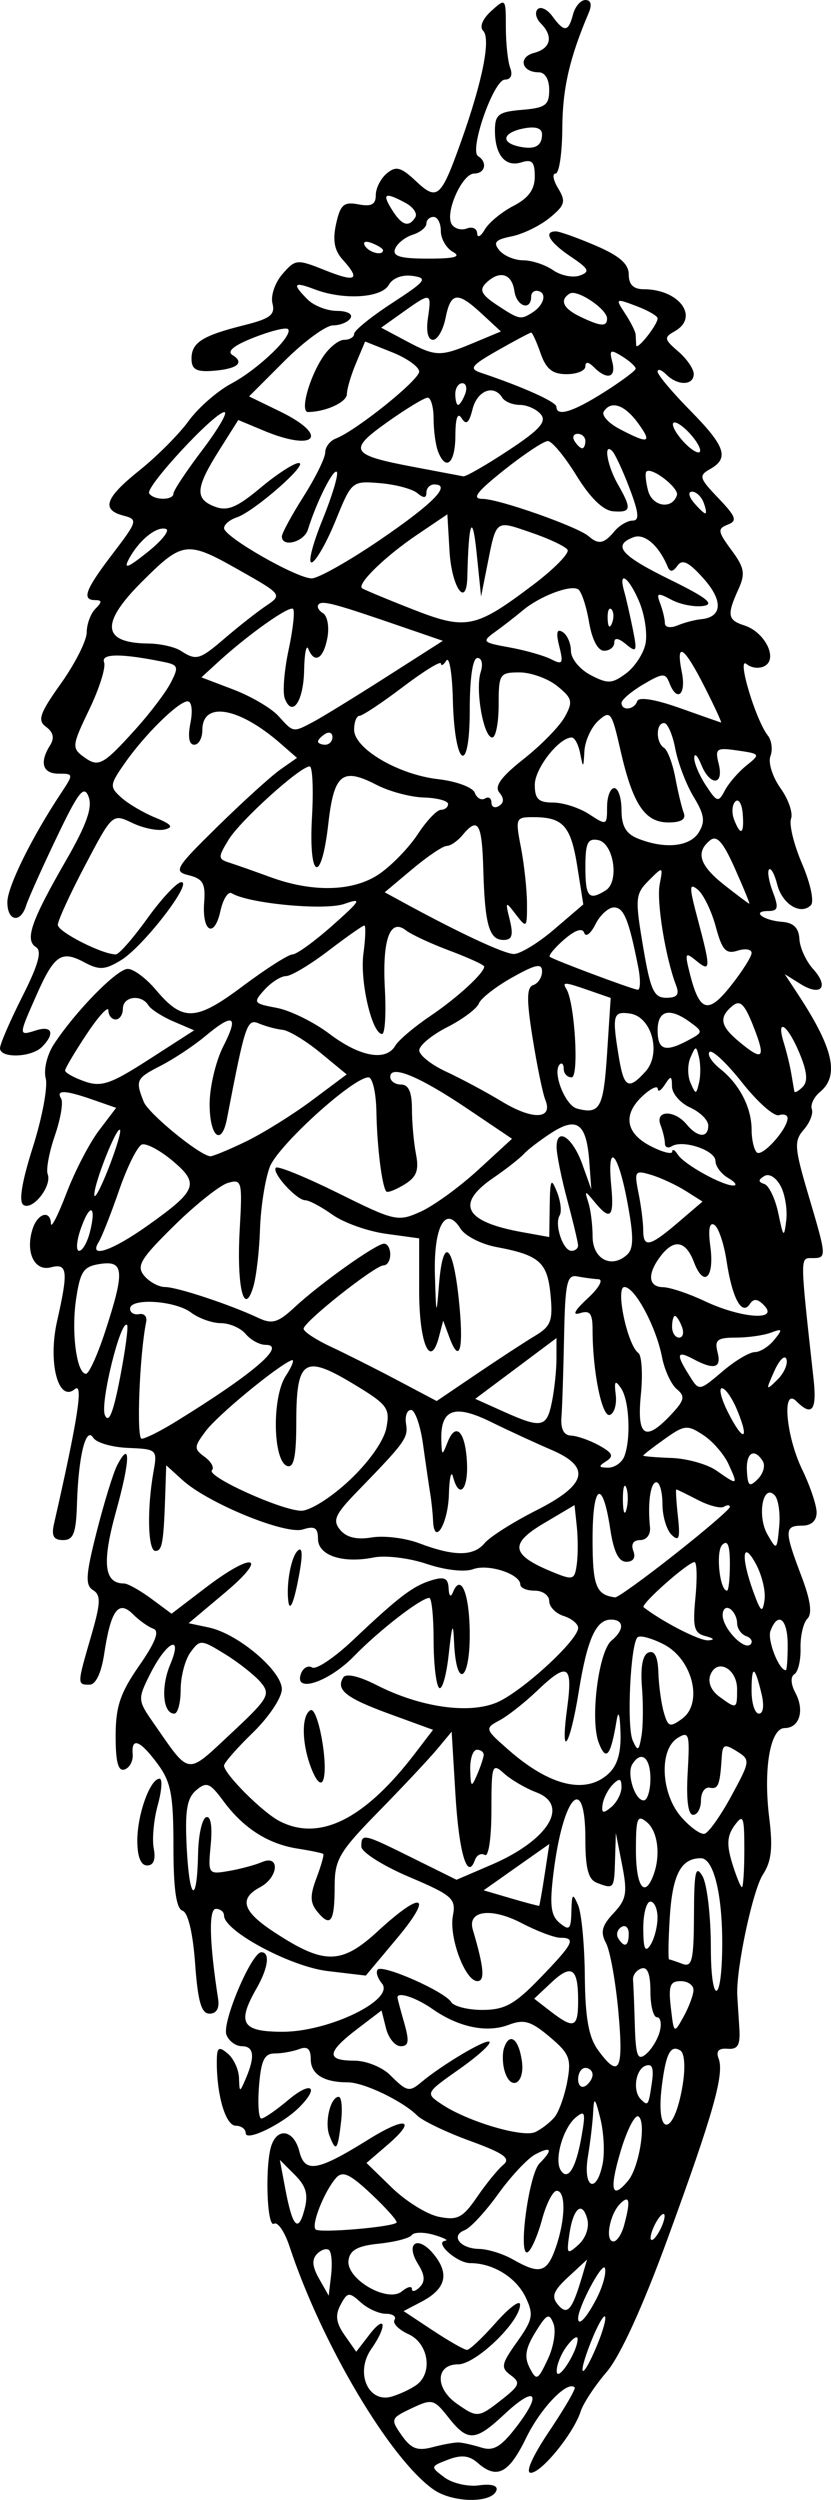 <?xml version="1.0" encoding="UTF-8" standalone="no"?>
<!-- Created with Inkscape (http://www.inkscape.org/) -->
<svg
    xmlns:inkscape="http://www.inkscape.org/namespaces/inkscape"
    xmlns:rdf="http://www.w3.org/1999/02/22-rdf-syntax-ns#"
    xmlns="http://www.w3.org/2000/svg"
    xmlns:cc="http://creativecommons.org/ns#"
    xmlns:dc="http://purl.org/dc/elements/1.1/"
    xmlns:sodipodi="http://sodipodi.sourceforge.net/DTD/sodipodi-0.dtd"
    xmlns:svg="http://www.w3.org/2000/svg"
    xmlns:ns1="http://sozi.baierouge.fr"
    xmlns:xlink="http://www.w3.org/1999/xlink"
    id="svg2"
    sodipodi:docname="cone_01.svg"
    viewBox="0 0 166.35 500.16"
    sodipodi:version="0.32"
    version="1.0"
    inkscape:output_extension="org.inkscape.output.svg.inkscape"
    inkscape:version="0.46dev+devel"
  >
  <sodipodi:namedview
      id="base"
      bordercolor="#666666"
      height="500px"
      inkscape:pageshadow="2"
      guidetolerance="10.0"
      pagecolor="#ffffff"
      gridtolerance="10.0"
      inkscape:zoom="1.0666667"
      objecttolerance="10.0"
      borderopacity="1.0"
      inkscape:current-layer="svg2"
      inkscape:cx="79.5"
      inkscape:cy="240"
      inkscape:window-y="-4"
      inkscape:window-x="-4"
      inkscape:window-height="744"
      showgrid="false"
      inkscape:pageopacity="0.0"
      inkscape:window-width="1280"
  />
  <path
      id="path2311"
      sodipodi:nodetypes="cssssscccsssssssssssssssssssssssssssssssssssscccssssscccssssssssssssssssscccssssssssssssssssssssssccccccsssscccssssssssssssscccssssssssssssscccsssssssssssssssssscccsssssssssssssssssssssssssssssssssssssssssssssssssssssssssssssssssssssssssssssssssssssssssssssssssssssssssssssssssssssssssscccssssssssssssssssssssssssssssssssssccsssssssccsssssssssssssscccsssssccssssscccssccsssccssccssccssccccsccscccccsssssssssccssccssccsssccsssccccsccssccsssccssccssssssscccsssssssccssccssccssccsssccsscccssssssssccssssssccssscccccccsssssssccsssccssccccccsccssccsssccsssssssssccsssccssccsssccssssssssssccssssssssccssssssssccssccssccssccssssccssssccssccsssssssssssssssccssccccssccsssssssssssssssssccssccssccssssssssssccssccsssssccssssssssssssssccssssssssccssccsssssccsscccccccccssssssccccccssssscccssssssssssssssssssssssscccccsssssssccssccsssccsssccssssssssccsssssccssccssssccsscccssscccsssccccsssccssssccssccssssssssssssssscccccsssssssssccssssssccsssssssssccccsssssccsssssssccccsssccssssccssccsssssssssssssccssccssccsssssssccssssccssssssccccssssssssscccsccsssccssccsssssssssssccsssssssssssssssssssccssccssssssssssssssssssssccssssssccsssssccssscccccsssssssscccsccsssssssccsssssssssssssssssccsssssccsscccscccssccssccssssssssssccsssssssssssssscccsssssssssssssccccccssssssccssccssssssssssccsssccssccsssccssssssssssssccsssccsssccssccsssssssssssccsssccccssscccccssssccssccsssssccssssssccssccssccssccssccssssccssccssssssssssssccssc"
      style="fill:#000000"
      d="m86.797 498.1c-8.711-6.09-22.432-29.23-28.827-48.61-0.982-2.97-2.384-5.04-3.115-4.58-1.474 0.91-1.848-12.23-0.452-15.87 1.349-3.52 4.487-2.72 5.523 1.41 1.102 4.39 3.623 3.96 13.784-2.37 7.616-4.74 9.862-4.11 3.838 1.07l-4.185 3.6 5.103 4.96c2.807 2.73 7.042 5.35 9.411 5.82 3.711 0.74 4.768 0.19 7.625-3.98 1.824-2.66 4.195-5.57 5.268-6.45 1.53-1.27 0.08-2.3-6.692-4.77-4.756-1.73-9.511-4.02-10.567-5.07-2.922-2.92-10.69-6.64-13.883-6.64-4.826 0-7.424-1.62-7.424-4.65 0-2.04-0.671-2.63-2.288-2.01-1.258 0.48-3.471 0.88-4.917 0.88-2.075 0-2.739 1.37-3.147 6.51-0.285 3.58-0.075 6.51 0.466 6.51 0.542 0 2.988-1.69 5.435-3.75 4.567-3.84 6.286-2.63 2.144 1.51-3.378 3.38-10.712 6.92-10.712 5.17 0-0.82-0.895-1.49-1.989-1.49-2.005 0-3.798-5.97-3.798-12.65 0-3.05 0.34-3.33 2.17-1.81 1.194 0.99 2.216 3.18 2.272 4.88 0.099 3 0.132 3 1.345 0.18 1.908-4.44 1.664-6.51-0.769-6.51-1.218 0-2.609-1.02-3.09-2.28-0.942-2.45 5.017-16.52 6.999-16.52 1.787 0 1.364 3.15-0.97 7.23-3.985 6.97-2.955 8.68 5.229 8.68 9.305 0 22.546-6.44 19.871-9.66-0.904-1.09-1.279-2.35-0.834-2.79 1.054-1.06 13.397 4.4 14.691 6.5 0.547 0.88 3.398 1.6 6.335 1.58 4.403-0.02 6.423-1.14 11.483-6.39 6.69-6.92 7.25-8.05 4.03-8.05-1.17 0-4.66-1.32-7.75-2.93-6.08-3.17-10.899-2.53-9.769 1.3 2.245 7.59 2.487 10.31 0.918 10.31-2.442 0-5.724-8.79-4.897-13.11 0.649-3.4-0.099-4.06-8.811-7.76-5.236-2.23-9.52-4.95-9.52-6.05 0-2.72 0.339-2.64 10.33 2.32l8.721 4.32 7.007-3.01c11.351-4.88 15.721-11.91 9.001-14.47-2.18-0.82-5.09-2.53-6.49-3.79-2.387-2.17-2.53-1.74-2.53 7.42 0 5.5-0.574 9.36-1.323 8.89-0.728-0.45-1.615 0-1.972 1-1.519 4.26-3.205-1.4-3.907-13.1l-0.755-12.57-2.893 3.48c-1.591 1.91-6.862 7.53-11.712 12.48-7.918 8.09-8.819 9.62-8.819 14.99 0 7.08-0.797 8.28-3.405 5.14-1.529-1.84-1.577-3.25-0.232-6.81 0.933-2.47 1.544-4.64 1.359-4.81-0.185-0.18-2.489-0.66-5.119-1.07-5.932-0.93-10.848-4.07-14.871-9.51-2.716-3.68-3.376-3.94-5.461-2.16-1.859 1.59-2.265 4.09-1.881 11.54 0.551 10.7 2.069 11.44 2.271 1.1 0.072-3.71 0.801-6.98 1.618-7.26 0.916-0.3 1.267 1.8 0.915 5.49-0.562 5.89-0.504 5.98 3.577 5.28 2.281-0.39 5.287-1.19 6.68-1.79 3.659-1.56 3.327 3.04-0.362 5.02-4.327 2.31-3.532 4.85 2.824 9.01 10.012 6.56 13.444 6.52 20.771-0.24 8.938-8.23 11.164-7.34 3.751 1.52l-6.196 7.4-7.616-0.9c-7.435-0.87-20.767-8.01-20.767-11.11 0-0.74-0.732-1.34-1.626-1.34-1.478 0-1.309 6.74 0.453 18.08 0.281 1.81-0.365 2.89-1.72 2.89-1.65 0-2.343-2.4-2.893-10-0.446-6.17-1.419-10.24-2.532-10.61-1.257-0.42-1.808-4.34-1.808-12.84 0-10.32-0.497-12.91-3.166-16.52-3.54-4.78-5.292-5.45-4.992-1.9 0.111 1.31-0.612 2.66-1.607 3.01-1.292 0.46-1.808-1.45-1.808-6.67 0-5.9 0.909-8.62 4.701-14.07 3.25-4.67 4.136-6.96 2.868-7.41-1.009-0.35-2.858-1.66-4.11-2.92-2.905-2.9-4.426-0.8-5.751 7.96-0.579 3.83-1.686 6.15-2.936 6.15-2.501 0-2.5-0.02 0.32-9.72 1.926-6.63 1.992-8.21 0.385-9.2-1.599-0.99-1.467-3.05 0.749-11.75 1.478-5.81 3.31-11.75 4.071-13.21 2.747-5.28 2.65-1.12-0.216 9.22-2.86 10.32-2.405 14.41 1.601 14.41 0.731 0 3.17 1.36 5.422 3.02l4.094 3.03 6.808-5.2c9.552-7.29 12.78-6.5 3.916 0.96l-7.308 6.14 4.062 0.86c5.805 1.23 14.596 8.66 14.596 12.34 0 1.69-2.603 5.59-5.785 8.68-3.182 3.08-5.786 6.06-5.787 6.61-0.002 1.64 7.724 9.37 11.115 11.11 8.046 4.15 17.072-0.38 27.191-13.65l3.529-4.62-8.574-3.13c-8.84-3.22-10.932-4.86-9.4-7.34 0.542-0.87 3.126-0.29 6.64 1.5 8.72 4.45 18.429 5.87 24.056 3.52 4.967-2.07 16.327-12.47 16.327-14.94 0-0.81-1.3-1.88-2.89-2.38-1.6-0.51-2.9-1.85-2.9-2.99s-1.3-2.08-2.89-2.08-2.89-0.54-2.89-1.21c0-2.13-6.404-4.22-9.456-3.09-1.701 0.63-5.613 0.18-9.276-1.05-3.484-1.18-8.245-1.76-10.581-1.3-6.265 1.26-11.196-0.39-11.196-3.73 0-2.21-0.659-2.62-3.024-1.87-3.49 1.11-19.026-5.26-24.1-9.88l-3.255-2.96-0.161 4.95c-0.345 10.58-0.61 12.19-2.009 12.19-1.517 0-1.706-8.48-0.356-15.97 0.771-4.29 0.636-4.41-5.085-4.64-3.233-0.13-6.378-1.04-6.99-2.03-1.476-2.39-2.973 3.66-3.261 13.17-0.179 5.93-0.7 7.3-2.78 7.3-1.909 0-2.371-0.83-1.818-3.26 4.792-21.05 5.929-28.41 4.164-26.94-3.324 2.76-5.422-5.35-3.538-13.67 2.267-10.01 2.083-11.57-1.261-10.7-3.276 0.86-5.135-3.01-3.667-7.64 1.012-3.19 3.573-3.94 3.692-1.08 0.041 0.99 1.443-1.77 3.115-6.15s4.59-10 6.485-12.5l3.445-4.54-4.607-1.61c-5.623-1.96-7.503-2.03-6.403-0.25 0.459 0.74-0.104 4.07-1.251 7.4-1.147 3.33-1.795 6.81-1.44 7.73 0.899 2.35-2.991 7.31-4.835 6.17-1.002-0.62-0.368-4.55 1.868-11.59 1.861-5.86 3.019-12.05 2.574-13.75-0.455-1.74 0.262-4.73 1.64-6.83 4.338-6.62 12.628-15.07 14.784-15.07 1.153 0 3.673 1.87 5.601 4.16 5.423 6.45 7.996 6.34 17.444-0.73 4.654-3.48 9.126-6.33 9.937-6.33 0.812 0 4.405-2.6 7.985-5.78 5.713-5.07 6.008-5.6 2.407-4.33-3.885 1.38-19.231-0.06-22.553-2.12-0.725-0.45-1.749 1.15-2.276 3.55-1.222 5.57-3.721 4.19-3.25-1.79 0.291-3.68-0.27-4.67-3.031-5.35-3.18-0.78-2.824-1.39 5.786-9.84 5.046-4.95 10.671-10.05 12.499-11.33l3.325-2.33-3.325-2.9c-8.332-7.27-15.621-8.51-15.621-2.67 0 1.62-0.732 2.94-1.627 2.94-1.037 0-1.313-1.57-0.76-4.34 0.494-2.47 0.255-4.34-0.555-4.34-1.847 0-8.665 6.72-12.658 12.47-2.956 4.26-2.991 4.64-0.634 6.77 1.373 1.24 4.448 3.06 6.834 4.03 3.263 1.34 3.72 1.93 1.846 2.37-1.37 0.33-4.28-0.26-6.467-1.31-3.971-1.9-3.98-1.9-9.443 8.47-3.007 5.71-5.468 11.07-5.468 11.92 0 1.39 8.88 5.91 11.614 5.91 0.624 0 3.472-3.25 6.33-7.23s5.911-7.23 6.784-7.23c2.35 0-7.654 12.93-12.081 15.62-3.233 1.96-4.346 2.02-7.367 0.41-4.571-2.45-5.998-1.46-9.579 6.63-3.6 8.14-3.6 8.12-0.041 6.99 3.225-1.02 3.814 0.67 1.157 3.33-2.121 2.12-8.39 2.31-8.39 0.25 0-0.82 2.008-5.47 4.462-10.33 3.228-6.39 3.985-9.13 2.738-9.9-2.286-1.42-0.97-5.22 5.967-17.26 4.132-7.16 5.379-10.65 4.574-12.8-0.918-2.45-2.002-1.08-6.412 8.14-2.918 6.1-5.665 12.23-6.102 13.62-1.142 3.63-3.785 3.12-3.754-0.73 0.025-3.07 4.868-12.9 10.691-21.69 2.594-3.92 2.587-3.98-0.425-3.98-3.23 0-3.893-2.23-1.695-5.71 0.888-1.4 0.624-2.59-0.804-3.64-1.798-1.31-1.336-2.66 2.997-8.75 2.817-3.97 5.122-8.55 5.122-10.18s0.782-3.75 1.736-4.71c1.35-1.35 1.35-1.73 0-1.73-2.818 0-2.044-2.08 3.469-9.29 4.961-6.5 5.063-6.86 2.17-7.61-4.553-1.19-3.71-3.55 3.267-9.136 3.466-2.776 7.86-7.193 9.764-9.818 1.905-2.624 5.742-5.983 8.527-7.464 5.406-2.876 12.536-9.727 11.353-10.91-0.393-0.392-3.459 0.365-6.813 1.683-4.05 1.59-5.487 2.774-4.277 3.522 2.506 1.549 0.89 2.803-4.066 3.157-3.214 0.229-4.154-0.322-4.154-2.439 0-3.242 2.169-4.614 10.632-6.73 5.131-1.283 6.16-2.08 5.573-4.322-0.395-1.513 0.497-4.149 1.985-5.865 2.612-3.012 2.901-3.038 8.531-0.785 6.248 2.5 7.196 1.925 3.522-2.136-1.647-1.819-2.019-3.858-1.301-7.126 0.849-3.866 1.545-4.474 4.476-3.914 2.587 0.495 3.471 0.023 3.471-1.852 0-1.383 0.995-3.342 2.212-4.352 1.836-1.523 2.824-1.261 5.806 1.54 4.303 4.043 5.021 3.411 9.09-8.014 4.266-11.976 5.954-20.481 4.378-22.057-0.772-0.771-0.11-2.381 1.625-3.951 2.895-2.618 2.925-2.581 2.925 3.243 0 3.241 0.4 6.922 0.88 8.18 0.53 1.391 0.11 2.296-1.08 2.308-2.253 0.022-7.195 14.174-5.352 15.314 1.925 1.189 1.412 3.473-0.779 3.473-2.423 0-5.917 7.858-4.509 10.137 0.555 0.898 1.92 1.283 3.033 0.856s2.043 0.017 2.067 0.987c0.025 0.969 0.708 0.623 1.519-0.769s3.391-3.525 5.741-4.739c3.03-1.565 4.27-3.275 4.27-5.884 0-2.925-0.55-3.502-2.69-2.823-3.23 1.025-5.31-1.514-5.285-6.445 0.015-3.131 0.746-3.677 5.445-4.065 4.66-0.386 5.42-0.945 5.42-3.979 0-2.108-0.84-3.529-2.08-3.529-3.47 0-4.21-3.031-0.96-3.882 3.38-0.885 3.93-3.33 1.33-5.931-0.94-0.942-1.21-2.21-0.6-2.819 0.6-0.609 1.93 0.031 2.95 1.423 2.38 3.259 3.19 3.188 4.12-0.364 0.42-1.591 1.54-2.893 2.49-2.893 1.1 0 1.35 0.93 0.67 2.532-3.87 9.119-5.25 15.166-5.3 23.124-0.03 4.985-0.63 9.063-1.35 9.063-0.71 0-0.47 1.344 0.53 2.987 1.58 2.6 1.36 3.362-1.71 5.877-1.94 1.589-5.37 3.258-7.62 3.708-3.264 0.654-3.755 1.217-2.44 2.803 0.91 1.091 3.05 1.984 4.76 1.984 1.72 0 4.41 0.888 5.98 1.973 1.56 1.086 3.97 1.57 5.35 1.077 2.12-0.76 1.84-1.338-1.8-3.782-4.26-2.852-5.56-5.054-2.99-5.054 0.73 0 4.31 1.278 7.96 2.841 4.77 2.046 6.63 3.667 6.63 5.787 0 2.011 0.94 2.944 2.98 2.944 7.13 0 11.25 5.602 6.19 8.43-2.16 1.208-2.08 1.603 0.73 4.01 1.71 1.468 3.11 3.501 3.11 4.518 0 2.332-3.21 2.398-5.49 0.113-0.96-0.955-1.74-1.215-1.74-0.579 0 0.637 2.93 4.129 6.51 7.761 7.07 7.169 7.88 9.556 3.98 11.742-2.31 1.293-2.16 1.811 1.68 5.815 3.54 3.706 3.84 4.536 1.86 5.296-2.08 0.8-2 1.37 0.74 5.07 2.62 3.55 2.83 4.73 1.39 7.89-2.32 5.1-2.15 6.14 1.2 7.2 4.02 1.28 6.72 6.49 4.18 8.06-1.06 0.65-2.72 0.51-3.73-0.33-2.04-1.69 1.78 11.16 4.26 14.31 0.77 0.99 1 2.84 0.51 4.11-0.49 1.28 0.42 4.16 2.01 6.4 1.6 2.24 2.55 5 2.12 6.13-0.43 1.12 0.57 5.19 2.22 9.04 1.69 3.96 2.45 7.55 1.74 8.26-2.05 2.06-5.75-0.23-6.74-4.18-0.51-2.02-1.24-3.37-1.62-2.98-0.38 0.38-0.04 2.41 0.76 4.51 1.2 3.16 1.05 3.81-0.92 3.81-3.47 0-1.02 1.89 2.81 2.17 2.25 0.17 3.3 1.22 3.42 3.41 0.09 1.74 1.33 4.46 2.76 6.04 3.27 3.61 1.58 5.55-2.57 2.96l-3.12-1.95 2.74 4.17c7.02 10.71 8.23 16.16 4.31 19.41-1.22 1.01-1.95 2.56-1.63 3.43 0.32 0.88-0.41 2.73-1.62 4.11-1.97 2.27-1.87 3.59 0.92 13.02 3.72 12.57 3.73 12.67 0.76 12.67-2.45 0-2.46-0.7 0.29 24.23 0.69 6.25-0.32 7.54-3.44 4.41-2.94-2.94-2.11 6.9 1.15 13.65 1.6 3.3 2.9 7.17 2.9 8.61 0 1.66-1.07 2.63-2.9 2.63-3.57 0-3.59 1.03-0.18 10 1.86 4.89 2.25 7.6 1.23 8.62-0.82 0.82-1.43 3.47-1.37 5.88 0.07 2.41-0.48 4.75-1.22 5.21-0.82 0.51-0.74 1.99 0.2 3.76 1.88 3.51 0.8 7.03-2.16 7.03-2.9 0-4.3 8.21-3.08 18.01 0.74 5.94 0.44 8.68-1.26 11.27-2.06 3.14-5.44 19.1-5.14 24.24 0.07 1.2 0.25 4.13 0.41 6.51 0.22 3.41-0.29 4.3-2.35 4.13-1.8-0.15-2.37 0.48-1.8 1.96 1.18 3.08-1.05 10.97-10.17 35.93-5.01 13.71-9.54 23.62-12.24 26.77-2.35 2.74-4.69 6.29-5.2 7.89-1.4 4.37-7.83 12.29-9.99 12.29-1.14 0 0.33-3.31 3.68-8.3 3.07-4.57 5.37-8.52 5.11-8.78-1.45-1.45-6.8 4.11-9.71 10.08-3.48 7.17-5.873 8.39-9.74 4.99-1.668-1.47-3.259-1.63-5.9-0.62-3.563 1.36-3.573 1.42-0.723 3.55 1.591 1.18 4.701 1.9 6.91 1.59 2.446-0.35 3.817 0.04 3.505 0.99-0.86 2.63-8.753 2.54-12.585-0.14zm5.063-9.43c0.795 0.04 2.835 0.5 4.533 1.03 2.42 0.75 3.947-0.18 7.077-4.28 5.15-6.75 3.68-8.18-2.48-2.41-5.857 5.48-7.354 5.57-11.234 0.64-2.878-3.66-3.263-3.76-7.367-1.81-4.186 1.98-4.251 2.16-1.968 5.42 1.878 2.68 3.145 3.16 6.177 2.35 2.098-0.56 4.466-0.98 5.262-0.94zm8.67-8.64c3.51-2.77 3.71-3.35 1.7-4.82-2.03-1.49-1.9-2.21 1.28-6.67 3.15-4.43 3.35-5.45 1.74-8.86-1.89-4.01-6.538-6.89-11.111-6.89-2.661 0-7.349-4.21-4.988-4.48 0.694-0.08-0.365-0.62-2.354-1.19s-3.96-0.54-4.38 0.07-3.349 1.37-6.51 1.7c-4.287 0.43-5.847 1.27-6.141 3.32-0.539 3.75 7.818 8.61 10.695 6.22 1.098-0.91 1.996-1.12 1.996-0.47 0 0.66 0.704 0.49 1.565-0.37 1.123-1.12 1.036-2.41-0.307-4.56-2.684-4.3-0.08-5.94 3.134-1.98 3.182 3.93 2.394 6.91-2.503 9.48l-3.553 1.86 5.864 3.88c3.225 2.13 6.297 3.88 6.827 3.88 0.529 0 3.12-2.44 5.757-5.43 2.639-2.98 4.819-4.63 4.859-3.66 0.11 3.35-8.811 11.98-12.39 11.98-4.529 0-4.682 4.77-0.252 7.88 4.108 2.87 4.305 2.85 9.072-0.89zm-16.988-3c3.148-2.52 2.142-8.24-1.763-10.02-1.964-0.89-3.228-2.18-2.808-2.86s-0.363-1.23-1.74-1.23c-1.376 0-3.641-1.03-5.033-2.29-2.32-2.1-2.654-2.06-4.023 0.5-1.117 2.08-0.909 3.62 0.822 6.09l2.314 3.3 2.648-3.44c3.273-4.25 3.596-1.73 0.369 2.88-3.324 4.74-0.598 10.97 4.162 9.51 1.784-0.55 4.057-1.65 5.052-2.44zm27.258-12.1c-0.86-2.25-1.33-2.03-3.62 1.68-1.99 3.22-2.27 4.96-1.16 7.12 1.38 2.66 1.62 2.55 3.63-1.69 1.18-2.49 1.7-5.69 1.15-7.11zm4.83 3.05c0-0.8-0.95-0.18-2.12 1.36s-2.1 3.82-2.07 5.06c0.06 2.46 4.18-3.87 4.19-6.42zm3.87 1.29c1.2-2.87 1.92-5.48 1.6-5.8s-1.61 2.03-2.86 5.22c-2.83 7.21-1.72 7.72 1.26 0.58zm-0.1-9.35c1.26-2.44 2.02-5.2 1.69-6.14-0.48-1.35-5.36 7.8-5.36 10.04 0 1.74 1.67-0.04 3.67-3.9zm-2.94-4.24l1.07-3.61-3.77 3.49c-2.99 2.76-3.43 3.91-2.1 5.51 1.88 2.27 2.83 1.21 4.8-5.39zm-50.554-5.46c-0.471-0.47-1.557-0.15-2.413 0.7-1.111 1.11-1.004 2.54 0.375 4.97l1.933 3.41 0.48-4.11c0.265-2.26 0.096-4.5-0.375-4.97zm45.344-0.54c1.96-5.62 2.06-11.36 0.19-11.36-0.76 0-2.08 2.58-2.93 5.73s-2.13 6.09-2.84 6.53c-2.06 1.27 0.16-15.59 2.34-17.76 2.76-2.76 2.39-3.52-0.87-1.78-1.55 0.83-4.89 4.4-7.422 7.93-2.537 3.53-5.546 6.78-6.688 7.22-2.91 1.11-0.922 3.7 2.893 3.76 1.744 0.03 4.797 0.98 6.787 2.12 5.35 3.05 6.78 2.65 8.54-2.39zm6.33-5.64c-1-3.82-2.83-2.33-3.6 2.94-0.6 4.04-0.46 4.19 1.84 2.11 1.42-1.28 2.17-3.45 1.76-5.05zm7.36 1.15c1.33-4.93 1.09-6.18-0.8-4.28-2.11 2.11-3.08 7.54-1.34 7.54 0.7 0 1.66-1.46 2.14-3.26zm8.1-1.8c0-0.8-0.63-0.47-1.4 0.72s-1.4 2.82-1.4 3.62c0 0.79 0.63 0.47 1.4-0.73 0.77-1.19 1.4-2.82 1.4-3.61zm-53.664 1.31c0.295-0.25-1.937-2.79-4.959-5.64-4.37-4.12-5.832-4.8-7.14-3.32-2.347 2.65-5.023 9.38-4.098 10.31 0.758 0.76 15.121-0.44 16.197-1.35zm-20.362-9.57l-2.992-2.99 1.052 5.61c1.463 7.8 2.601 9.1 3.858 4.39 0.826-3.08 0.382-4.71-1.918-7.01zm66.736 1.15c2.21-2.67 3.68-11.83 2.05-12.84-0.7-0.43-2.31 2.74-3.59 7.05-2.29 7.74-1.75 9.76 1.54 5.79zm-5.11-3.38c0.44-2.19 0.23-6.26-0.46-9.04-1.03-4.15-1.29-4.41-1.43-1.45-0.09 1.99-0.56 6.06-1.06 9.04-1.04 6.33 1.7 7.67 2.95 1.45zm-4.25-5.34c0.88-4.93 0.73-5.46-1.13-3.92-2.54 2.11-4.35 8.4-3.03 10.54 1.42 2.28 3.04-0.29 4.16-6.62zm-5.37-3.99c0.85-1.03 1.99-4.22 2.53-7.08 0.86-4.61 0.46-5.62-3.54-8.99-3.73-3.14-5.13-3.55-8.17-2.39-4.39 1.67-10.023 0.5-15.267-3.16-3.294-2.3-7.009-3.53-7.009-2.31 0 0.2 0.605 2.48 1.345 5.06 1.064 3.71 0.919 4.69-0.695 4.69-1.123 0-2.446-1.61-2.94-3.58l-0.898-3.57-4.916 3.74c-6.058 4.63-6.212 6.3-0.576 6.3 2.411 0 5.626 1.29 7.233 2.9 3.318 3.32 3.819 3.43 6.209 1.42 4.199-3.52 12.998-8.74 13.649-8.09 0.392 0.4-2.337 2.87-6.064 5.49-6.755 4.76-6.766 4.79-3.556 6.96 5.135 3.47 16.315 6.8 18.815 5.6 1.26-0.6 2.99-1.95 3.85-2.99zm-10.08-9.48c-0.36-1.39-0.38-3.34-0.04-4.34 1.08-3.22 2.91-1.92 3.56 2.53 0.7 4.72-2.36 6.28-3.52 1.81zm35.72 3.04c0.57-3.54 0.38-6.36-0.48-6.89-1.95-1.21-2.88 0.6-3.7 7.17-1.29 10.4 2.48 10.16 4.18-0.28zm-6.18-0.36c0.45-3.03 0.09-3.98-1.28-3.46-1.99 0.77-2.59 5.04-0.93 6.69 1.45 1.45 1.55 1.3 2.21-3.23zm-11.86-1.68c0-0.75-0.65-1.36-1.44-1.36-0.8 0-1.45 1.02-1.45 2.26s0.65 1.85 1.45 1.36c0.79-0.49 1.44-1.51 1.44-2.26zm5.18-12.46c-0.55-6.1-1.67-12.35-2.49-13.88-1.16-2.17-0.84-3.47 1.5-5.96 2.59-2.75 2.82-4.07 1.73-9.63l-1.26-6.44-0.16 5.42c-0.17 5.83-0.21 5.87-3.66 4.55-1.69-0.65-2.28-2.9-2.28-8.68 0-13.61-4.47-8.86-6.39 6.79-0.79 6.4-0.53 8.46 1.25 9.94 1.94 1.6 2.26 1.29 2.34-2.3 0.09-3.62 0.26-3.78 1.35-1.26 0.68 1.59 1.29 7.98 1.34 14.2 0.08 8.35 0.77 12.21 2.64 14.78 4.23 5.82 5.15 4.14 4.09-7.53zm8.27 3.82c0.41-1.56 0.16-2.85-0.56-2.85s-1.31-2.33-1.31-5.18c0-3.5-0.59-4.99-1.81-4.58-1 0.33-1.75 1.36-1.67 2.29s0.25 5.02 0.36 9.1c0.19 6.15 0.56 7.13 2.24 5.74 1.1-0.92 2.34-2.95 2.75-4.52zm6.75-8.27c0.03-0.99-1.12-1.81-2.55-1.81-2.14 0-2.49 0.93-1.98 5.3 0.61 5.26 0.63 5.28 2.55 1.81 1.06-1.92 1.96-4.31 1.98-5.3zm-23.09 2.05c0-6.51-1.31-7.38-5.38-3.56l-3.42 3.21 3.31 2.56c4.68 3.59 5.49 3.27 5.49-2.21zm28.83-9.8c0.21-10.78-1.59-18.65-4.26-18.65-4.01 0-5.71 3.29-6.24 12.07-0.27 4.5-0.32 8.18-0.12 8.18 0.19 0 1.39 0.4 2.65 0.88 1.95 0.75 2.29-0.66 2.33-9.76 0.03-8.76 0.34-10.14 1.71-7.77 0.92 1.59 1.67 8.03 1.67 14.32 0 11.01 2.05 11.67 2.26 0.73zm-12.94-6.72c0.01-1.79-0.63-3.25-1.42-3.25-0.8 0-1.44 2.44-1.43 5.42 0.02 4.04 0.38 4.87 1.43 3.26 0.77-1.19 1.41-3.64 1.42-5.43zm-5.76 3.17c0-1.24-0.67-1.84-1.47-1.34-0.81 0.5-1.1 1.51-0.64 2.25 1.24 2.01 2.11 1.63 2.11-0.91zm-16.83-11.83l0.94-6.12-6.58 4.63-6.577 4.64 5.477 1.61c3.02 0.88 5.55 1.55 5.64 1.49 0.09-0.07 0.59-2.88 1.1-6.25zm21.73 0.23c1.54-4 0.95-8.87-1.29-10.73-1.88-1.56-2.17-0.82-2.17 5.61 0 7.22 1.7 9.72 3.46 5.12zm18.24-5.22c0-6.68-0.22-7.22-1.96-4.83-1.49 2.04-1.61 3.84-0.48 7.51 0.81 2.65 1.7 4.83 1.96 4.83s0.48-3.38 0.48-7.51zm-2.6-10.73c3.82-7.03 3.84-7.24 1.08-8.96-2.43-1.52-2.84-1.37-3 1.14-0.35 5.65-0.69 6.52-2.42 6.16-0.95-0.19-1.74 0.95-1.74 2.54s-0.71 2.89-1.57 2.89c-1.02 0-1.4-3.03-1.09-8.47 0.45-7.77 0.28-8.34-2.04-6.89-3.72 2.33-3.32 11.1 0.72 15.76 1.79 2.06 3.91 3.59 4.7 3.39 0.8-0.2 3.21-3.6 5.36-7.56zm-21.99-1.76c0-1.76-0.39-1.89-1.72-0.56-0.95 0.95-1.87 2.74-2.06 3.99-0.26 1.8 0.09 1.91 1.72 0.56 1.13-0.94 2.06-2.73 2.06-3.99zm5.79-1.7c0-4.27-1.86-5.75-3.63-2.88-1.16 1.88 0.52 7.22 2.28 7.22 0.74 0 1.35-1.96 1.35-4.34zm-33.379-4.7c0.056-0.6-0.549-1.09-1.345-1.09-0.795 0-1.4 1.79-1.345 3.98 0.091 3.52 0.244 3.65 1.345 1.08 0.684-1.59 1.289-3.38 1.345-3.97zm24.939 3.75c1.83-1.65 2.59-4.23 2.45-8.32-0.12-3.73-0.42-4.58-0.79-2.31-1.17 7.07-2.1 8.21-3.56 4.4-1.77-4.59-0.06-18.28 2.54-20.44 2.62-2.18 2.56-4.21-0.11-4.21-2.99 0-4.76 3.95-6.44 14.44-1.79 11.1-3.74 13.87-2.32 3.28 1.18-8.77 0.13-9.36-6.12-3.38-2.42 2.31-5.77 4.94-7.438 5.83-2.97 1.59-2.928 1.73 1.818 5.89 8.24 7.23 15.4 8.96 19.97 4.82zm-69.515-18.27c-1.181-1.42-4.396-3.97-7.146-5.67-4.847-2.99-5.06-3-6.967-0.4-1.082 1.48-1.967 4.85-1.967 7.48s-0.575 4.79-1.278 4.79c-2.292 0-2.726-5.28-0.809-9.84 2.649-6.3-0.754-4.63-4.061 1.99-2.471 4.95-2.455 5.18 0.701 9.71 7.433 10.68 6.473 10.55 15.515 2.12 7.467-6.96 7.976-7.82 6.012-10.18zm76.265 0.94c-0.33-4.1 0.13-6.52 1.31-6.97 1.22-0.47 1.87 0.85 1.97 3.95 0.08 2.57 0.56 6.15 1.08 7.98 0.84 2.97 1.23 3.11 3.68 1.32 4.26-3.12 2.1-11.89-3.66-14.87-2.43-1.25-4.8-1.89-5.27-1.42-1.43 1.43-2.19 17.89-0.96 20.65 1 2.24 1.23 2.13 1.75-0.9 0.33-1.9 0.37-6.29 0.1-9.74zm23.93 1.28c-1.36-5.68-1.99-5.87-1.99-0.6 0 2.52 0.66 4.58 1.47 4.58 0.88 0 1.09-1.62 0.52-3.98zm-4.89-0.93c0-4.12-4.03-6.25-5.35-2.82-0.55 1.43 0.15 3.13 1.78 4.32 3.51 2.57 3.57 2.54 3.57-1.5zm10.13-8.84c0-5.2-1.92-6.79-3.44-2.83-0.69 1.81 1.67 7.9 3.07 7.9 0.2 0 0.37-2.28 0.37-5.07zm-8.32-1.76c-0.99-0.36-1.81-1.53-1.81-2.61s-0.65-2.37-1.44-2.86c-0.8-0.49-1.45 0.08-1.45 1.26 0 2.66 4.35 7.2 5.6 5.85 0.5-0.55 0.1-1.29-0.9-1.64zm-8.12 0.01c-2.31-0.59-2.61-1.75-2.02-7.79 0.37-3.9 0.28-7.07-0.2-7.03-1.4 0.09-10.88 8.51-10.18 9.04 3.88 2.98 11.21 6.73 12.93 6.62 1.38-0.09 1.18-0.4-0.53-0.84zm10.08-14.44c-2.71-4.99-3.05-1.45-0.54 5.49 1.52 4.18 1.86 4.44 2.26 1.75 0.27-1.75-0.51-5-1.72-7.24zm-16.26-1.92c6.08-4.79 11.05-9.06 11.05-9.49s-0.54-0.44-1.19-0.04-3.01-0.21-5.23-1.36-4.16-2.1-4.31-2.1c-0.14 0 0 2.44 0.33 5.43 0.47 4.36 0.23 5.08-1.26 3.66-1.01-0.97-1.84-3.73-1.84-6.15 0-2.41-0.55-4.38-1.21-4.38-1.19 0-1.78 4.14-1.28 9.04 0.14 1.42-0.71 2.53-1.96 2.53-1.37 0-1.9 0.82-1.38 2.17s-0.01 2.17-1.4 2.17c-1.55 0-2.54-2.03-3.22-6.53-1.54-10.24-3.54-9.12-3.54 1.98 0 9.41 0.69 11.18 4.51 11.67 0.49 0.06 5.86-3.81 11.93-8.6zm11.05 1.91c0-3.75-0.46-4.89-1.53-3.82-1.34 1.34-0.52 9.17 0.96 9.17 0.31 0 0.57-2.4 0.57-5.35zm-30.65-7.52l-0.45-4.25-6.19 3.67c-6.92 4.1-6.52 6.3 1.75 9.7 4.17 1.71 4.46 1.62 4.89-1.52 0.25-1.85 0.25-5.26 0-7.6zm-18.439 3.35c1.044-1.25 5.679-4.19 10.299-6.53 10.24-5.16 11.11-8.7 2.98-12.16-2.98-1.27-8.4-3.77-12.041-5.56-7.321-3.6-10.106-2.56-9.914 3.7 0.095 3.11 0.171 3.13 1.231 0.42 1.649-4.23 3.58-2.26 3.901 3.98 0.284 5.53-1.592 7.47-2.79 2.89-0.364-1.39-0.737 0.2-0.829 3.53-0.163 5.89-2.953 10.49-3.169 5.24-0.059-1.44-0.321-3.92-0.582-5.51-0.261-1.6-0.903-5.99-1.427-9.77-0.525-3.78-1.606-6.87-2.403-6.87s-1.245 1.25-0.996 2.78c0.456 2.81-0.13 3.62-9.746 13.52-4.492 4.63-5.014 5.8-3.429 7.71 1.256 1.51 3.322 2 6.302 1.5 2.438-0.41 6.711 0.11 9.495 1.16 7.032 2.66 10.896 2.65 13.118-0.03zm58.019-9.61c-2.34-2.34-3.51 4.2-1.42 7.87 1.86 3.25 1.9 3.22 2.36-1.58 0.25-2.68-0.17-5.52-0.94-6.29zm-29.68-1.51c-0.4-0.98-0.7 0.18-0.67 2.56 0.03 2.39 0.35 3.19 0.72 1.78 0.37-1.4 0.34-3.36-0.05-4.34zm-55.426-1.42c3.89-3.64 6.906-7.91 7.405-10.48 0.778-4.01 0.259-4.7-6.779-8.93-9.685-5.82-11.249-4.74-11.249 7.78 0 6.83-0.487 9.18-1.808 8.75-2.886-0.95-3.1-13.75-0.302-18.02 1.318-2.02 1.83-3.43 1.136-3.13-2.977 1.25-14.707 10.92-17.112 14.11-2.421 3.21-2.44 3.61-0.248 5.22 1.307 0.95 1.96 2.15 1.451 2.66-1.198 1.2 13.756 8 17.828 8.11 1.752 0.05 5.986-2.61 9.678-6.07zm82.766-3.84c-1.71-2.76-3.4-1.71-3.18 1.98 0.17 3.02 0.51 3.26 2.18 1.59 1.09-1.09 1.54-2.69 1-3.57zm-6.85 0.61c-0.9-1.98-3.18-4.61-5.08-5.85-3.18-2.09-3.76-2.03-7.73 0.8-2.36 1.68-4.29 3.17-4.28 3.32 0 0.14 2.56 0.36 5.69 0.47 3.12 0.12 7.17 1.26 8.99 2.54 4.29 3 4.35 2.97 2.41-1.28zm-20.87-1.59c1.36-3.55 0.99-11.22-0.66-13.62-1.18-1.73-1.4-1.46-1.06 1.31 0.23 1.92-0.3 3.73-1.18 4.03-1.58 0.54-3.46-8.7-3.46-17.07 0-3.24-0.53-3.92-2.53-3.29-1.62 0.52-1.07-0.54 1.53-2.94 2.27-2.1 3.23-3.79 2.17-3.85-1.04-0.06-2.96-0.32-4.26-0.57-2.03-0.4-2.4 1.31-2.61 12.04-0.14 6.88-0.37 14.14-0.53 16.13-0.18 2.35 0.48 3.64 1.89 3.68 1.2 0.04 3.72 0.92 5.62 1.96 2.73 1.5 3.03 2.17 1.45 3.17-1.62 1.03-1.55 1.27 0.37 1.29 1.31 0.01 2.77-1.01 3.26-2.27zm-90.068-6.77c15.664-9.63 22.595-15.53 18.244-15.53-1.194 0-2.981-0.98-3.971-2.17-0.991-1.19-3.224-2.17-4.964-2.17s-4.427-0.96-5.971-2.12c-3.18-2.41-12.211-2.98-12.211-0.77 0 0.79 0.814 1.28 1.808 1.08 0.995-0.2 1.635 0.49 1.422 1.52-1.338 6.52-1.996 23.43-0.911 23.41 0.714-0.01 3.663-1.48 6.554-3.25zm112.66-2.46c-1-2.42-2.37-4.39-3.05-4.39-0.69 0-0.12 2.21 1.26 4.92 3.03 5.96 4.32 5.58 1.79-0.53zm-13.24 0.89c2.7-2.88 2.88-3.66 1.15-5.1-1.12-0.93-2.45-3.79-2.95-6.36-1.17-6.1-5.44-14.07-7.53-14.07-1.86 0 0.58 11.61 2.78 13.19 0.68 0.49 0.92 4.23 0.51 8.32-0.84 8.44 0.84 9.56 6.04 4.02zm-108.89-17.94c-1.264-1.26-5.443 15.66-4.449 18.02 0.766 1.82 1.671-0.4 3.032-7.45 1.068-5.52 1.705-10.28 1.417-10.57zm85.044 15.37c0.5-2.48 0.91-6.37 0.91-8.63v-4.12l-8.13 6.08-8.134 6.08 5.604 2.52c7.7 3.46 8.72 3.26 9.75-1.93zm-3.38-13.2c3.18-1.9 3.6-3 3.1-8.18-0.62-6.56-2.22-7.97-10.872-9.59-3.024-0.57-6.24-2.22-7.147-3.67-3.008-4.82-5.411-0.44-5.124 9.32 0.242 8.2 0.302 8.35 0.803 2 0.774-9.82 2.767-8.49 3.959 2.64 1.07 9.99 0.238 13.48-1.863 7.8l-1.242-3.36-0.861 3.29c-1.699 6.5-3.95 1.27-3.95-9.18v-10.57l-6.632-0.91c-3.649-0.5-8.469-2.21-10.712-3.81s-4.69-2.9-5.439-2.9c-1.776 0-6.828-5.59-5.895-6.52 0.395-0.4 6.013 1.9 12.485 5.1 11.355 5.63 11.932 5.76 16.511 3.69 2.61-1.18 7.788-4.94 11.506-8.36l6.763-6.21-8.933-6.02c-9.616-6.48-15.44-8.89-15.44-6.37 0 0.85 0.977 1.54 2.17 1.54 1.5 0 2.17 1.51 2.17 4.88 0 2.69 0.365 6.76 0.812 9.05 0.632 3.23 0.118 4.58-2.311 6.06-1.717 1.05-3.342 1.69-3.611 1.42-0.87-0.87-1.882-8.94-2.004-15.98-0.066-3.78-0.779-6.87-1.586-6.87-3.09 0-18.143 13.66-19.761 17.93-0.934 2.47-1.812 8.07-1.952 12.44-0.14 4.38-0.751 9.59-1.358 11.58-1.876 6.15-3.347-0.16-2.701-11.59 0.542-9.6 0.424-10.06-2.37-9.24-1.617 0.47-6.472 4.33-10.788 8.58-6.72 6.61-7.579 8.05-5.971 9.98 1.032 1.25 2.915 2.27 4.183 2.27 2.408 0 13.061 3.53 18.695 6.19 2.737 1.29 3.92 0.94 7.233-2.14 5.12-4.76 16.335-12.73 17.92-12.73 0.677 0 1.23 0.97 1.23 2.17 0 1.19-0.592 2.17-1.317 2.17-1.733 0-16.047 11.33-16.028 12.69 0.009 0.58 2.45 2.19 5.425 3.58 2.976 1.39 8.966 4.4 13.311 6.7l7.901 4.18 8.012-5.43c4.406-2.98 9.659-6.41 11.679-7.62zm37.83 6.87c2.36-1.99 5.14-3.61 6.17-3.61 1.04 0 2.78-1.1 3.87-2.44 1.75-2.15 1.67-2.33-0.66-1.45-1.46 0.55-4.63 0.99-7.04 0.99-3.68 0-4.27 0.47-3.64 2.9 0.84 3.21-0.65 3.64-4.85 1.39-3.25-1.74-3.5-1.02-1 2.97 2.23 3.57 1.98 3.6 7.15-0.75zm12.5-2.19c-0.32-0.96-1.42 0.11-2.44 2.39-1.74 3.88-1.7 3.99 0.59 1.75 1.34-1.31 2.17-3.17 1.85-4.14zm-136.43-5.4c3.992-12.19 3.848-14.37-0.905-13.67-3.379 0.5-4.027 1.43-4.864 7.01-0.997 6.65 0.102 14.98 1.977 14.98 0.587 0 2.294-3.75 3.792-8.32zm115.5-1.09c-0.45-1.19-1.08-2.17-1.4-2.17-0.31 0-0.57 0.98-0.57 2.17 0 1.2 0.64 2.17 1.41 2.17s1.02-0.97 0.56-2.17zm16.54-4.18c-1.36-1.45-2.17-1.55-2.95-0.36-1.6 2.42-3.54-1.21-4.66-8.68-0.52-3.43-1.61-6.66-2.44-7.17-0.98-0.6-1.26 0.9-0.8 4.32 0.85 6.29-1.3 8.35-3.28 3.14-1.64-4.32-4-4.73-6.7-1.17-2.69 3.54-2.47 6.14 0.52 6.18 1.39 0.03 5.13 1.27 8.31 2.78 7.19 3.4 14.83 4.02 12 0.96zm-27.47-20.8c-1.86-10.02-4.09-12.25-3.22-3.23 0.61 6.35-0.16 7.1-3.32 3.26-1.98-2.4-2.05-2.39-1.25 0.12 0.46 1.46 0.84 4.5 0.84 6.76 0 4.49 3.72 6.5 6.85 3.7 1.39-1.24 1.42-3.56 0.1-10.61zm-107.57 6.01c1.358-5.41-0.011-5.88-1.841-0.63-0.846 2.43-0.992 4.41-0.324 4.41s1.642-1.7 2.165-3.78zm11.639-1.34c9.813-6.97 10.326-8.33 4.902-12.89-2.488-2.09-5.243-3.56-6.123-3.27s-2.932 4.39-4.56 9.1-3.468 9.38-4.089 10.38c-2.15 3.44 2.623 1.84 9.87-3.32zm86.075 4.04c-0.01-0.6-0.98-4.67-2.15-9.04-1.18-4.38-2.14-9.15-2.15-10.61-0.03-4.19 3.22-2.01 5.17 3.46l1.78 4.98-0.4-5.53c-0.56-7.64-2.42-9.09-7.5-5.84-2.27 1.46-4.78 3.37-5.58 4.25s-3.56 3.05-6.149 4.82c-7.643 5.23-5.757 8.77 5.789 10.85l5.42 0.98 0.09-6.21c0.08-5.36 0.28-5.75 1.45-2.83 0.75 1.87 0.99 3.99 0.54 4.72-1.1 1.78 0.67 7.08 2.36 7.08 0.74 0 1.34-0.48 1.33-1.08zm20.06-4.63l4.85-4.15-3.4-2.15c-1.88-1.18-4.97-2.62-6.88-3.19-3.27-0.98-3.41-0.77-2.53 3.65 0.52 2.57 0.94 5.9 0.94 7.39 0 3.64 1.28 3.36 7.02-1.55zm20.48-7.27c-0.92-1.73-2.32-2.57-3.27-1.98-1.25 0.77-1.24 1.17 0.02 1.59 0.93 0.31 2.19 2.96 2.8 5.88 1 4.86 1.14 4.98 1.58 1.42 0.26-2.15-0.24-5.26-1.13-6.91zm-132.24-11.22c-0.69-0.69-5.226 10.8-5.141 13.02 0.037 0.98 1.323-1.44 2.858-5.37s2.562-7.37 2.283-7.65zm121.74 9.62c-1.4-0.81-2.54-2.35-2.54-3.41 0-2.12-6.52-4.31-8.74-2.94-0.76 0.47-1.38 0.22-1.38-0.56s-0.4-2.44-0.88-3.7c-1.14-2.97 2.78-3.06 5.22-0.12 2.23 2.69 4.34 2.8 4.34 0.23 0-1.07-1.63-2.68-3.62-3.59-1.99-0.9-3.63-2.8-3.64-4.21-0.02-2.18-0.23-2.24-1.42-0.39-0.77 1.2-1.41 1.58-1.43 0.86-0.01-0.72-1.32-0.13-2.91 1.31-4.13 3.74-3.59 7.53 1.45 10.13 2.38 1.23 4.34 1.74 4.36 1.12 0.01-0.62 0.51-0.35 1.12 0.6 1.24 1.96 8.96 6.23 11.15 6.18 0.8-0.02 0.31-0.7-1.08-1.51zm-96.602-7.26c3.461-1.67 9.431-5.39 13.267-8.25l6.975-5.21-5.257-4.33c-2.891-2.38-6.298-4.45-7.571-4.59-1.273-0.13-3.396-0.7-4.718-1.26-2.412-1.02-2.74-0.05-6.427 19.08-1.077 5.59-3.465 3.56-3.465-2.95 0-3.41 1.232-8.62 2.737-11.57 3.163-6.2 2.068-6.78-3.711-1.95-2.249 1.87-6.205 4.49-8.791 5.82-4.955 2.54-5.128 2.9-3.435 7.21 0.916 2.33 10.954 10.58 13.29 10.92 0.447 0.06 3.645-1.25 7.106-2.92zm108.5-4.68c0.02-0.66-0.76-0.94-1.72-0.62-0.97 0.32-4.28-2.6-7.36-6.5s-6.03-6.67-6.54-6.15c-0.52 0.51 0.44 2.03 2.12 3.37 3.88 3.08 6.3 7.77 6.3 12.22 0 1.91 0.46 3.93 1.03 4.5 1.03 1.03 6.11-4.57 6.17-6.82zm-48.49-3.68c-0.53-1.29-1.67-6.86-2.55-12.37-1.24-7.73-1.2-10.16 0.14-10.61 0.96-0.32 1.75-1.55 1.75-2.72 0-1.7-1.24-1.45-5.97 1.2-3.284 1.84-6.293 4.19-6.69 5.22-0.396 1.03-3.244 3.16-6.328 4.73-3.085 1.57-5.602 3.66-5.594 4.64s2.449 2.91 5.425 4.28c2.976 1.38 7.995 4.07 11.157 5.98 6.14 3.72 10.24 3.55 8.66-0.35zm12.36-9.32l0.72-11.08-4.2-1.46c-5.04-1.76-5.58-1.8-4.67-0.33 1.69 2.74 2.57 17.68 1.05 17.68-0.87 0-1.58-0.76-1.58-1.69s-0.36-1.33-0.8-0.9c-1.53 1.53 1.09 8.22 3.46 8.84 4.61 1.2 5.3-0.06 6.02-11.06zm-86.794-6.37c-2.269-0.97-4.539-2.43-5.045-3.25-1.401-2.27-5.089-1.77-5.089 0.68 0 1.2-0.651 2.17-1.446 2.17-0.796 0-1.45-0.81-1.453-1.81-0.003-0.99-1.954 1.13-4.334 4.71s-4.33 6.87-4.333 7.31c-0.004 0.44 1.754 1.43 3.905 2.18 3.351 1.18 5.204 0.55 12.916-4.42l9.004-5.8-4.125-1.77zm105.2 7.2c-0.58-2.41-0.66-2.41-1.71 0-0.61 1.39-0.61 3.67 0 5.06 1.05 2.41 1.13 2.41 1.71 0 0.33-1.39 0.33-3.67 0-5.06zm20.09-0.9c-2.39-5.73-4.74-7.24-3.11-2 0.55 1.79 1.23 4.56 1.49 6.15 0.27 1.59 0.54 3.19 0.61 3.55 0.06 0.35 0.81-0.05 1.66-0.9 1.1-1.09 0.91-3.07-0.65-6.8zm-30.82 3.73c3.25-3.59 1.29-10.97-3.08-11.61-3.43-0.51-3.63 0.29-2.23 8.78 1.01 6.09 1.92 6.57 5.31 2.83zm-50.07-5.19c0.636-1.09 3.753-3.74 6.926-5.88 5.428-3.66 10.867-8.64 10.867-9.95 0-0.32-3.092-1.74-6.871-3.16-3.78-1.41-7.735-3.25-8.79-4.08-3.193-2.51-4.76 1.82-4.223 11.68 0.27 4.98 0.023 9.05-0.549 9.05-2.031 0-4.484-10.55-3.742-16.09 0.415-3.09 0.496-5.61 0.181-5.61s-3.558 2.27-7.206 5.06c-3.649 2.78-7.459 5.06-8.468 5.06-1.01 0-2.943 1.23-4.297 2.72-2.356 2.61-2.252 2.76 2.443 3.64 2.696 0.51 7.446 2.85 10.555 5.2 6.096 4.61 11.324 5.55 13.174 2.36zm71.71-3.79c-1.8-4.58-2.68-5.44-4.23-4.16-2.75 2.29-2.44 4.01 1.31 7.13 4.84 4.04 5.43 3.43 2.92-2.97zm-13.06 2.7c2.97-1.58 2.98-1.7 0.36-3.61-4.1-3-6.5-2.4-6.5 1.63 0 3.98 1.51 4.46 6.14 1.98zm12.67-17.46c0-0.74-1.27-0.95-2.82-0.45-2.33 0.73-3.08-0.1-4.35-4.8-0.84-3.13-2.46-6.46-3.58-7.4-1.78-1.47-1.78-0.65-0.01 5.98 2.62 9.84 2.59 10.63-0.33 8.22-2.18-1.79-2.31-1.57-1.33 2.35 1.97 7.92 3.66 8.47 8.25 2.69 2.29-2.89 4.17-5.85 4.17-6.59zm-15.13 6.44c-2.11-5.5-3.93-16.71-3.27-20.16 0.69-3.64 0.69-3.64-2.19-0.77-2.69 2.7-2.76 3.56-1.14 13.17 1.48 8.78 2.16 10.29 4.65 10.29 2.19 0 2.68-0.63 1.95-2.53zm-7.57-3.62c-1.86-9.45-2.87-11.93-4.85-11.93-1.11 0-2.78 1.52-3.71 3.38-0.93 1.87-1.94 2.64-2.24 1.72-0.36-1.07-1.8-0.6-4.02 1.32-1.9 1.65-3.18 3.21-2.86 3.47 0.75 0.6 16.14 6.37 17.56 6.58 0.57 0.09 0.63-1.95 0.12-4.54zm-16.83-7.53l5.84-5-1.19-7.54c-1.29-8.14-2.82-9.89-8.69-9.92-3.67-0.02-3.75 0.15-2.59 6.13 0.65 3.38 1.19 8.42 1.2 11.21 0.02 4.84-0.08 4.93-2.2 2.17-2.13-2.78-2.18-2.74-1.24 1.08 0.74 3.04 0.45 3.98-1.26 3.98-2.875 0-3.735-3-4.047-14.1-0.261-9.32-1.051-10.62-4.16-6.88-0.99 1.2-2.416 2.17-3.167 2.17-0.752 0-3.852 2.09-6.888 4.64l-5.521 4.63 3.81 2.08c11.064 6.03 19.973 10.19 21.993 10.27 1.25 0.04 4.9-2.17 8.11-4.92zm36.18-12.21c-2.37-5.31-3.61-6.71-4.97-5.61-2.95 2.41-2.1 5.02 2.89 8.96 2.59 2.04 4.83 3.71 4.97 3.72 0.15 0.01-1.15-3.17-2.89-7.07zm-25.83 4.38c2.76-1.76 1.57-9.45-1.56-10.05-2.08-0.39-2.53 0.59-2.53 5.42 0 6.01 0.68 6.78 4.09 4.63zm-45.336-3.27c2.478-1.7 5.942-5.28 7.698-7.96 1.755-2.68 3.836-4.87 4.625-4.87 0.788 0 1.433-0.52 1.433-1.16s-2.181-1.22-4.846-1.3c-2.666-0.07-6.956-1.22-9.534-2.56-6.804-3.52-8.464-2.16-9.596 7.84-1.389 12.28-3.974 11.2-3.264-1.37 0.315-5.57 0.107-10.13-0.461-10.13-1.911 0-13.877 10.81-16.23 14.66-2.165 3.55-2.152 3.87 0.186 4.61 1.384 0.44 4.99 1.71 8.012 2.82 8.613 3.19 16.794 2.97 21.977-0.58zm63.926-8.29c1.35-2.16 1.15-3.58-1.01-7.13-1.48-2.44-3.13-6.76-3.67-9.6-0.53-2.84-1.55-5.17-2.25-5.17-1.67 0-1.67 3.93-0.01 4.96 0.71 0.44 1.72 3.13 2.26 5.98 0.53 2.85 1.3 6.03 1.7 7.07 0.48 1.25-0.55 1.88-3.07 1.88-4.73 0-7.14-3.62-9.6-14.4-1.77-7.79-2.02-8.13-4.46-5.93-1.41 1.29-2.66 4.03-2.77 6.09-0.18 3.41-0.26 3.45-0.83 0.5-0.34-1.79-1.11-3.26-1.7-3.26-2.55 0-7.4 6.2-7.4 9.46 0 2.85 0.73 3.56 3.67 3.56 2.01 0 5.27 1.06 7.23 2.34 3.48 2.28 3.57 2.24 3.57-1.45 0-2.08 0.65-3.78 1.44-3.78 0.8 0 1.45 1.97 1.45 4.39 0 3.19 0.88 4.74 3.25 5.69 5.39 2.17 10.41 1.67 12.2-1.2zm8.81-3.79c-0.16-1.98-0.83-3.06-1.48-2.41s-0.76 2.26-0.25 3.59c1.33 3.47 2.07 2.97 1.73-1.18zm-48.713-4.2c-1.04-1.25 0.333-3.14 4.893-6.74 3.49-2.75 7.18-6.53 8.21-8.41 1.67-3.03 1.51-3.71-1.5-6.15-1.86-1.5-5.27-2.74-7.56-2.74-3.99 0-4.184 0.3-4.184 6.51 0 3.59-0.578 6.51-1.285 6.51-1.74 0-3.429-9.56-2.311-13.08 0.508-1.6 0.228-2.83-0.646-2.83-0.952 0-1.544 4-1.544 10.42 0 13.43-3.049 11.49-3.385-2.15-0.127-5.17-0.71-8.66-1.295-7.75-0.584 0.91-1.072 1.17-1.085 0.59-0.012-0.59-3.439 1.53-7.616 4.69-4.177 3.17-8.083 5.76-8.68 5.77-0.597 0-1.085 1.25-1.085 2.78 0 3.8 8.871 9.01 16.877 9.91 3.583 0.41 6.853 1.62 7.267 2.7 0.413 1.08 1.334 1.6 2.047 1.16 0.712-0.44 1.295-0.08 1.295 0.81s0.682 1.2 1.516 0.68c1.014-0.62 1.044-1.51 0.071-2.68zm49.443-5.4c2.85-2.28 2.81-2.35-1.73-3.01-4.28-0.63-4.58-0.41-3.8 2.69 1.09 4.36-1.76 4.46-3.5 0.13-0.72-1.79-1.35-2.42-1.4-1.4-0.05 1.03 0.99 3.52 2.32 5.54 2.23 3.41 2.51 3.49 3.8 1.04 0.77-1.46 2.71-3.7 4.31-4.99zm-122.19-7.36c2.827-3.13 5.96-7.27 6.961-9.2 1.641-3.17 1.508-3.58-1.346-4.16-8.539-1.75-12.679-1.73-11.991 0.06 0.386 1-0.95 5.25-2.97 9.44-3.449 7.15-3.519 7.72-1.15 9.45 3.016 2.21 3.846 1.77 10.496-5.59zm39.337 1.66c0-0.84-0.651-1.13-1.446-0.64-0.796 0.49-1.447 1.18-1.447 1.53s0.651 0.64 1.447 0.64c0.795 0 1.446-0.69 1.446-1.53zm-3.883-3.02c1.738-0.92 8.294-4.94 14.57-8.95l11.41-7.29-7.794-2.68c-13.751-4.74-16.266-5.43-17.058-4.63-0.428 0.42-0.042 1.23 0.857 1.78 0.907 0.56 1.296 2.78 0.874 4.99-0.801 4.19-2.579 5.2-3.804 2.16-0.402-0.99-0.781 0.92-0.844 4.26-0.118 6.25-2.379 9.55-3.873 5.66-0.465-1.21-0.122-5.58 0.763-9.71 0.885-4.12 1.288-7.82 0.895-8.21-0.729-0.73-8.973 5.11-14.993 10.62l-3.35 3.07 6.428 2.45c3.536 1.35 7.585 3.73 9 5.3 3.02 3.33 2.865 3.31 6.919 1.18zm78.379-7.02c-4.15-8.2-5.83-9.27-4.55-2.9 0.9 4.5-0.99 6.06-2.51 2.09-0.77-2.02-1.34-1.98-5.22 0.31-2.39 1.41-4.35 3.08-4.35 3.7 0 1.67 2.57 1.39 3.14-0.34 0.31-0.91 3.55-0.39 8.44 1.34 4.37 1.55 8.12 2.87 8.33 2.93 0.22 0.05-1.26-3.15-3.28-7.13zm-11.82-8.68c0.39-1.99-0.17-5.73-1.25-8.32-2.07-4.94-4.27-6.51-3.04-2.17 0.39 1.39 1.17 4.8 1.73 7.57 0.92 4.54 0.79 4.84-1.34 3.07-1.55-1.28-2.36-1.39-2.36-0.33 0 0.89-0.92 1.63-2.04 1.63-1.26 0-2.42-2.23-3.02-5.78-0.54-3.18-1.52-6.12-2.18-6.52-1.55-0.96-7.72 1.4-11.1 4.24-1.45 1.22-3.93 3.14-5.509 4.28-2.718 1.96-2.56 2.13 2.889 3.11 3.18 0.58 6.93 1.65 8.35 2.38 2.25 1.16 2.46 0.84 1.6-2.58-0.69-2.76-0.5-3.61 0.67-2.88 0.92 0.56 1.66 2.27 1.66 3.78 0 1.54 1.75 3.68 3.92 4.82 3.46 1.81 4.3 1.77 7.12-0.32 1.75-1.3 3.51-3.99 3.9-5.98zm-84.064-1.19c2.614-2.24 6.25-5.1 8.081-6.34 3.315-2.24 3.291-2.27-5.786-7.39-10.051-5.67-10.938-5.55-19.114 2.63-8.32 8.32-7.903 12.19 1.319 12.29 2.386 0.02 5.316 0.67 6.509 1.45 3.155 2.03 3.754 1.86 8.991-2.64zm61.574-10.56c4.19-3.17 7.29-6.32 6.87-7s-3.73-2.24-7.35-3.47c-7.228-2.47-6.86-2.76-8.804 7.03l-1.149 5.79-0.89-8.68c-0.852-8.31-1.609-6.39-1.862 4.72-0.147 6.44-3.14 2.15-3.566-5.1l-0.433-7.39-6.1 4.12c-6.299 4.25-12.029 9.81-10.986 10.66 0.327 0.26 4.813 2.14 9.97 4.16 10.906 4.29 12.662 3.94 24.3-4.84zm15.66 4.91c-0.48-0.48-0.82 0.37-0.76 1.9 0.07 1.68 0.41 2.02 0.87 0.87 0.42-1.04 0.37-2.29-0.11-2.77zm17.93 1.98c4.28-0.4 4.48-3.69 0.51-8.14-2.95-3.31-4.25-3.95-5.22-2.58-0.9 1.27-1.5 1.34-1.96 0.23-1.78-4.28-4.65-6.76-6.86-5.91-4.27 1.64-2.54 3.64 7.38 8.51 7.34 3.6 8.97 4.9 6.58 5.24-1.74 0.25-4.61-0.31-6.36-1.25-2.77-1.48-3.06-1.38-2.24 0.75 0.51 1.35 0.94 3.13 0.94 3.94 0 0.85 1.09 1.04 2.53 0.45 1.39-0.58 3.51-1.13 4.7-1.24zm-64.27-15.87c10.674-7.28 14.411-11.097 10.867-11.097-0.862 0-1.567 0.731-1.567 1.624 0 1.145-0.539 1.176-1.83 0.105-1.006-0.836-4.369-1.729-7.472-1.986-5.599-0.463-5.666-0.406-8.851 7.434-1.765 4.35-3.909 8.13-4.764 8.42-0.855 0.28 0.081-3.51 2.08-8.43 1.998-4.915 3.301-9.273 2.894-9.679-0.699-0.699-4.07 6.049-5.775 11.549-0.769 2.49-5.214 3.66-5.214 1.37 0-0.64 1.953-4.24 4.34-8.004s4.34-7.728 4.34-8.808c0-1.081 0.954-2.332 2.122-2.779 4.05-1.555 16.683-11.695 16.683-13.393 0-0.938-2.433-2.677-5.408-3.863l-5.409-2.158-1.824 4.339c-1.004 2.386-1.825 5.164-1.825 6.174 0 1.611-4.158 3.542-7.751 3.599-1.676 0.027 0.112-6.694 2.92-10.98 1.249-1.907 3.172-3.466 4.274-3.466s2.004-0.542 2.004-1.203c0-0.662 3.418-3.429 7.595-6.148 6.793-4.424 7.227-4.997 4.109-5.438-2.091-0.295-4.001 0.428-4.774 1.808-1.464 2.617-9.049 3.074-14.792 0.89-4.284-1.629-4.621-1.153-1.438 2.031 1.251 1.25 3.893 2.273 5.872 2.273 2.031 0 3.209 0.631 2.705 1.447-0.492 0.796-2.065 1.447-3.496 1.447-1.43 0-5.799 3.198-9.707 7.106l-7.107 7.107 6.177 3.001c10.051 4.883 7.188 8.206-3.296 3.826l-5.039-2.106-3.806 6.029c-4.765 7.549-4.942 9.759-0.906 11.299 2.546 0.97 4.417 0.2 9.178-3.781 3.288-2.748 6.731-4.971 7.651-4.942 2.082 0.068-8.973 9.743-12.433 10.883-1.393 0.46-2.532 1.42-2.532 2.15 0 1.73 14.498 10.03 17.544 10.05 1.295 0 7.442-3.46 13.661-7.7zm-42.827-2.19c-1.861-0.62-5.408 2.24-7.409 5.98-1.151 2.15-0.262 1.83 3.695-1.33 2.865-2.28 4.537-4.38 3.714-4.65zm89.737 0.5c0.99-1.2 2.64-2.17 3.66-2.17 1.41 0 1.27-1.52-0.6-6.447-1.34-3.544-2.91-6.907-3.47-7.474-1.82-1.813-1.01 2.937 1.14 6.684 2.8 4.907 2.67 5.647-0.94 5.377-2.02-0.16-4.59-2.657-7.36-7.147-2.34-3.801-4.91-6.91-5.73-6.91-0.81 0-4.74 2.604-8.74 5.787-5.548 4.417-6.569 5.786-4.315 5.786 3.251 0 19.035 5.564 21.225 7.474 1.96 1.72 3.08 1.51 5.13-0.96zm17.88-5.79c-0.45-1.194-1.49-2.17-2.3-2.17-0.84 0-0.7 0.919 0.33 2.17 1 1.19 2.03 2.17 2.31 2.17 0.27 0 0.12-0.98-0.34-2.17zm-5.34-1.458c0.48-1.438-5.09-5.747-6.11-4.728-0.29 0.289-0.14 1.993 0.33 3.787 0.84 3.229 4.81 3.879 5.78 0.941zm-100.78-0.351c0.003-0.596 2.597-4.502 5.764-8.679s5.163-7.595 4.436-7.595c-1.987 0-15.859 14.958-15.065 16.244 0.886 1.429 4.857 1.459 4.865 0.03zm67.005-8.593c6.28-4.134 7.75-5.766 6.54-7.233-0.87-1.042-2.76-1.895-4.21-1.895-1.44 0-3.03-0.651-3.52-1.446-1.689-2.732-5.009-1.444-5.951 2.307-0.696 2.774-1.264 3.246-2.175 1.808-0.808-1.274-1.241-0.075-1.255 3.479-0.023 5.546-1.908 7.244-3.484 3.137-0.483-1.259-0.878-4.188-0.878-6.51s-0.537-4.221-1.192-4.221c-0.656 0-4.293 2.204-8.083 4.899-8.001 5.688-7.451 6.564 5.658 9.029 4.774 0.897 9.077 1.711 9.563 1.808s4.532-2.226 8.987-5.162zm36.42-3.341c-1.45-1.601-2.96-2.586-3.36-2.188-0.39 0.398 0.47 2.033 1.91 3.634 1.45 1.601 2.96 2.586 3.36 2.188s-0.46-2.033-1.91-3.634zm-20.97 1.446c0-0.795-0.69-1.446-1.54-1.446-0.84 0-1.13 0.651-0.63 1.446 0.49 0.796 1.18 1.447 1.53 1.447s0.64-0.651 0.64-1.447zm10.55-3.571c-2.7-3.714-5.44-4.633-6.88-2.308-0.46 0.745 0.97 2.304 3.17 3.463 5.85 3.081 6.62 2.842 3.71-1.155zm-6.82-6.193c3.46-2.188 6.31-4.31 6.34-4.715 0.03-0.406-1.18-1.506-2.68-2.446-2.38-1.482-2.64-1.337-2 1.099 0.82 3.153-1.03 3.696-3.66 1.071-1.12-1.126-1.73-1.19-1.73-0.181 0 0.855-1.69 1.555-3.76 1.555-2.83 0-4.11-1.019-5.2-4.159-0.8-2.287-1.65-4.159-1.89-4.159s-3.24 1.595-6.672 3.545c-5.345 3.036-5.833 3.68-3.403 4.491 8.295 2.767 15.125 5.833 15.125 6.792 0.01 2.06 3.27 1.071 9.53-2.893zm-27.804 0.361c0.458-1.193 0.202-2.17-0.568-2.17-0.771 0-1.401 0.977-1.401 2.17 0 1.194 0.255 2.17 0.568 2.17s0.943-0.976 1.401-2.17zm1.695-10.239l5.469-2.283-3.782-3.504c-4.929-4.57-6.253-4.418-7.304 0.837-0.478 2.387-1.609 4.34-2.515 4.34-1.007 0-1.4-1.686-1.01-4.34 0.76-5.178 0.635-5.209-4.971-1.217l-4.385 3.122 4.885 2.604c6.071 3.234 6.866 3.26 13.613 0.441zm36.839-4.909c0-0.47-1.92-1.579-4.27-2.467-4.17-1.571-4.22-1.532-2.24 1.502 1.13 1.714 2.07 3.599 2.11 4.19 0.03 0.59 0.08 1.562 0.11 2.159 0.05 1.238 4.29-4.08 4.29-5.384zm-10.12 0.041c0-1.901-6-5.912-7.47-5-2.09 1.288-1.34 2.969 2.04 4.599 4.16 2.006 5.43 2.099 5.43 0.401zm-14.95-1.203c2.3-1.463 2.97-3.862 1.2-4.304-0.79-0.199-1.44 0.289-1.44 1.085 0 2.98-2.92 2.039-3.36-1.085-0.5-3.556-3.041-4.235-5.74-1.536-1.327 1.327-0.816 2.313 2.242 4.33 4.468 2.944 4.748 3.005 7.098 1.51zm-15.912-12.137c-1.328-0.744-2.415-2.622-2.415-4.173 0-1.552-0.651-2.822-1.446-2.822-0.796 0-1.447 0.607-1.447 1.349 0 0.743-1.242 1.744-2.759 2.225-1.518 0.482-3.096 1.753-3.508 2.824-0.566 1.476 1.039 1.948 6.622 1.948 5.326 0 6.699-0.374 4.953-1.351zm-13.988-0.33c0-0.313-1.01-0.956-2.245-1.43-1.287-0.494-1.868-0.252-1.361 0.568 0.85 1.375 3.606 2.034 3.606 0.862zm6.465-6.592c0.467-0.756-0.428-2.058-1.989-2.893-4.114-2.202-4.73-1.888-2.693 1.374 1.981 3.173 3.38 3.627 4.682 1.519zm25.365-16.593c0-1.23-1.26-1.644-3.62-1.193-4.18 0.799-4.77 2.772-1.09 3.61 3.22 0.731 4.71-0.031 4.71-2.417zm-42.557 400.39c-1.014-2.64 0.209-7.75 1.855-7.75 0.582 0 0.792 2.28 0.467 5.06-0.664 5.69-1.015 6.1-2.322 2.69zm-38.457-59.04c0-5.23 2.572-12.36 4.455-12.36 0.604 0 0.442 2.37-0.36 5.28-0.801 2.9-1.165 6.8-0.807 8.67 0.425 2.23-0.032 3.41-1.319 3.41-1.281 0-1.969-1.75-1.969-5zm34.891-14.27c-1.972-4.96-2.1-10.65-0.266-11.78 1.499-0.93 3.699 10.95 2.586 13.96-0.422 1.14-1.345 0.28-2.32-2.18zm25.505-16.28c-0.597-0.61-1.085-4.9-1.085-9.54s-0.388-8.44-0.862-8.44c-1.661 0-10.036 6.48-15.051 11.64-5.096 5.24-12.186 7.56-10.616 3.46 0.436-1.13 1.438-1.66 2.226-1.18 0.789 0.49 4.464-1.98 8.167-5.48 9.225-8.73 11.988-10.83 15.774-11.98 2.527-0.77 3.28-0.41 3.369 1.64 0.067 1.53 0.419 1.87 0.847 0.81 1.634-4.06 3.379 0.33 3.379 8.5 0 9.45-2.721 10.8-3.129 1.55-0.19-4.31-0.401-3.84-1.085 2.39-0.467 4.25-1.338 7.23-1.934 6.63zm-30.178-17.38c-0.416-3.44 0.552-8.7 1.844-10 0.949-0.96 1.087 0.51 0.407 4.34-1.033 5.81-1.953 8.13-2.251 5.66z"
  />
</svg
>
